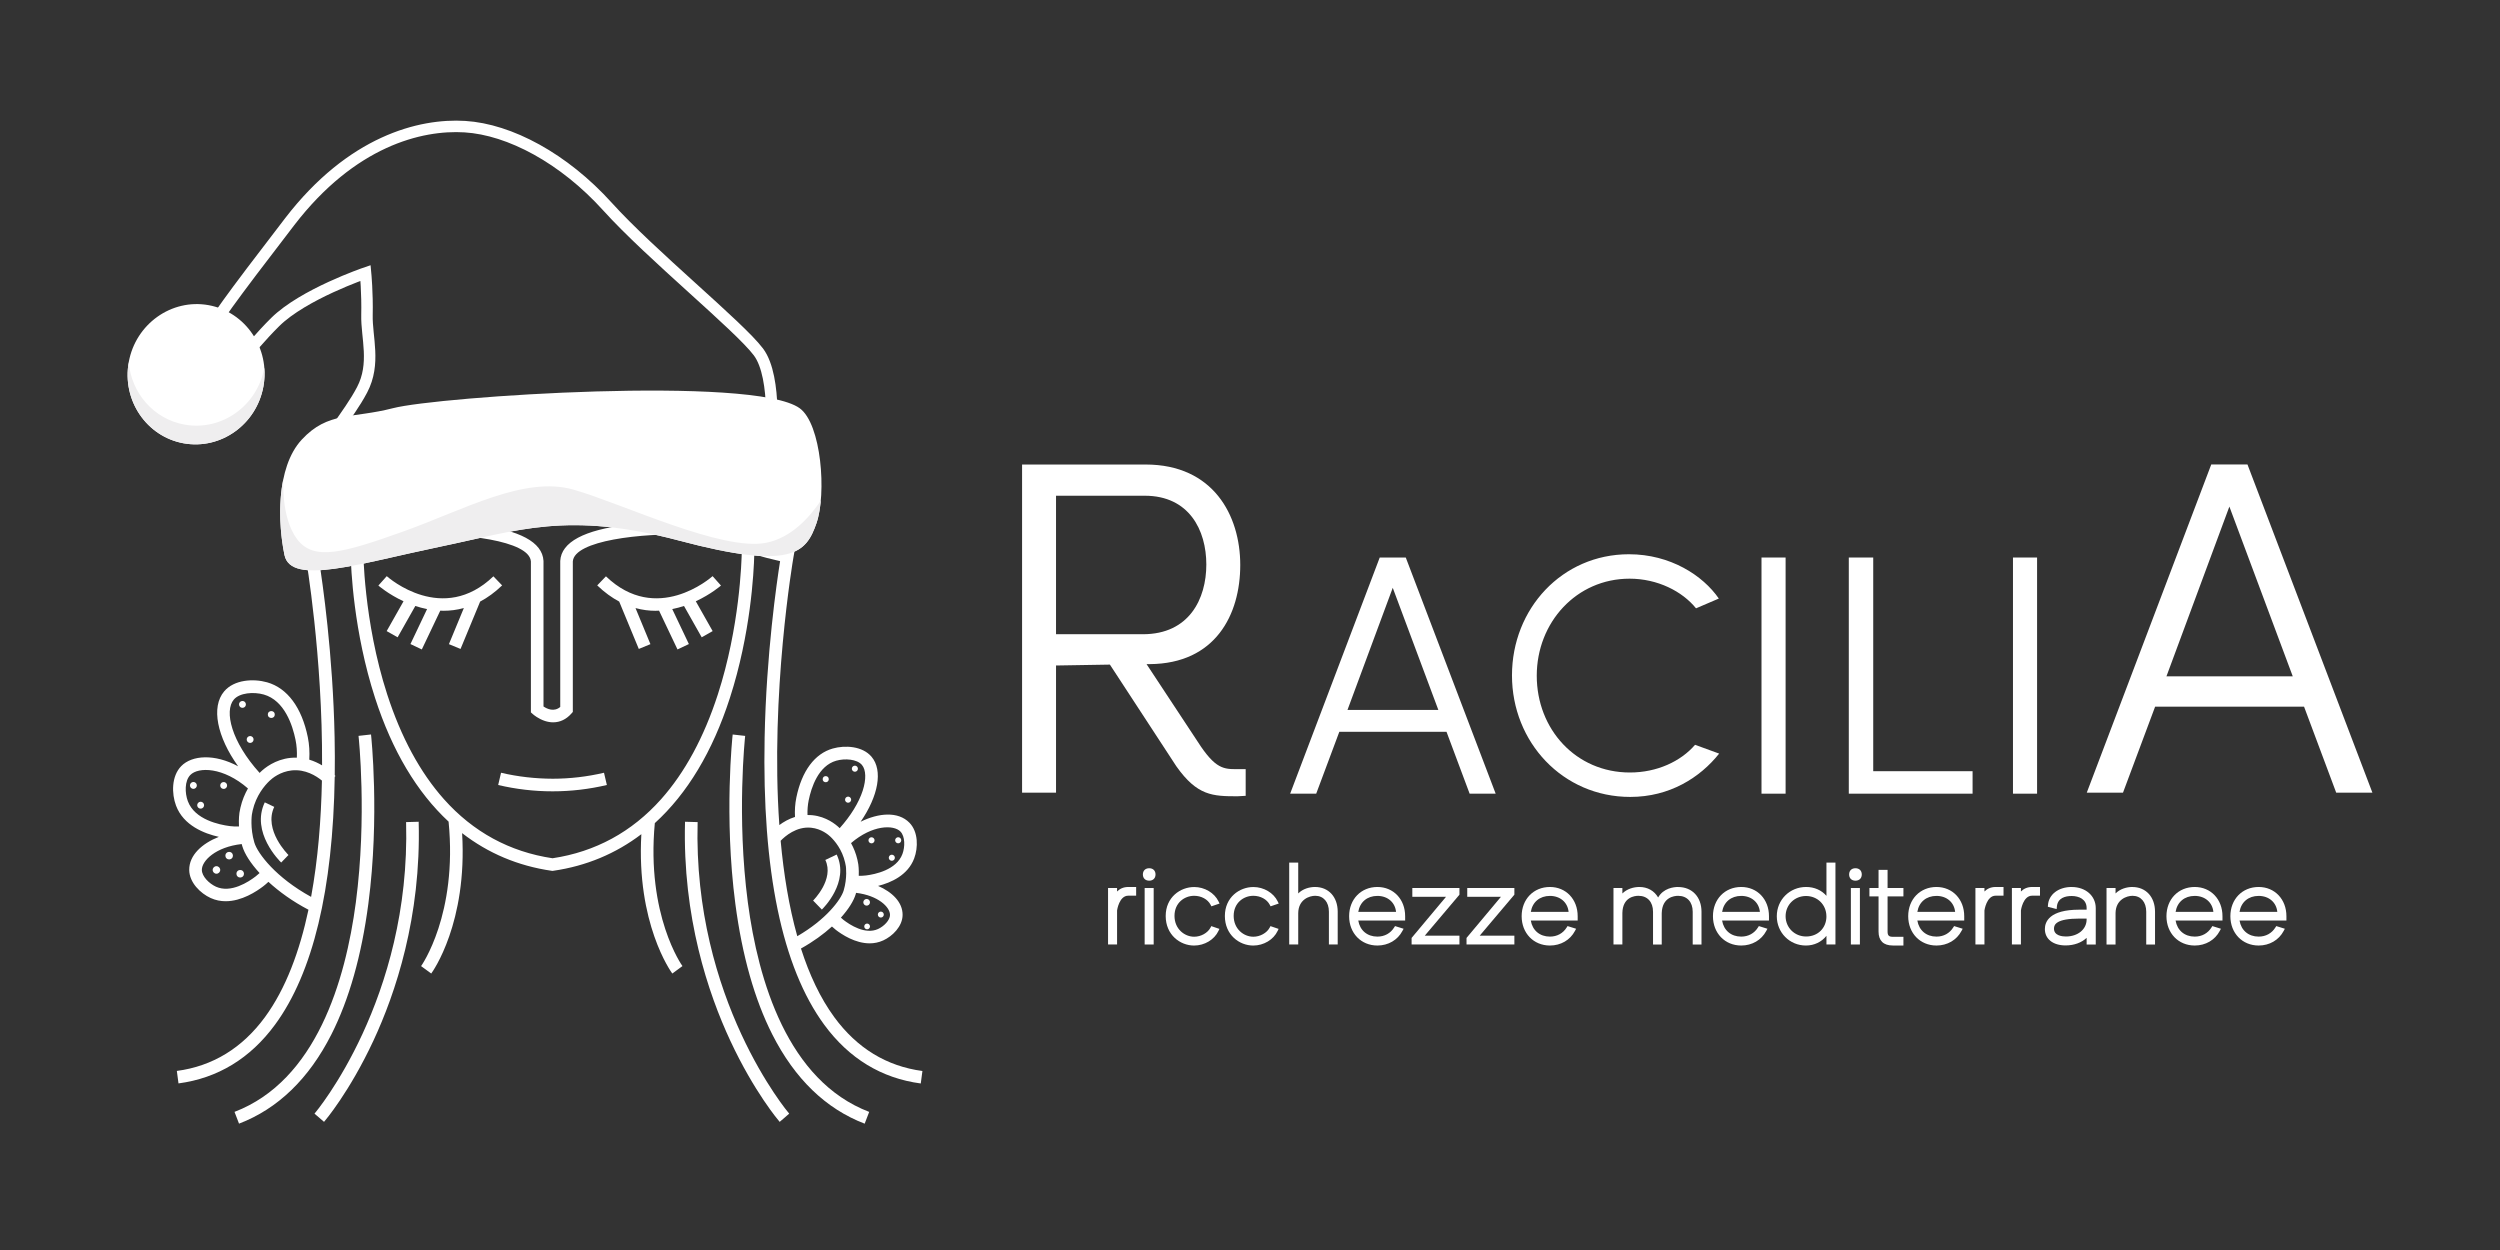 <svg viewBox="0 0 1000 500" xmlns="http://www.w3.org/2000/svg" data-name="Livello 1" id="Livello_1">
  <rect x="0" y="0" width="1000" height="500" fill="#333333" stroke="none"/>
  <g>
    <path style="fill: #fff;" d="M470.57,306.56c8.33,11.77,14.49,11.95,24.44,11.95l3.26-.18v-10.68h-1.81c-6.16,0-9.42.72-16.11-9.05l-21.73-32.95h1.27c26.25-.18,36.21-19.74,36.21-39.65s-10.86-40.19-37.84-40.19h-49.43v131.27h13.58v-50.88l21.55-.36,26.62,40.74ZM422.41,198.29h35.49c17.75,0,24.63,13.76,24.63,27.52s-6.88,27.88-25.35,27.88h-34.77v-55.41Z"></path>
    <path style="fill: #fff;" d="M587.85,317.47h10.42l-35.96-94.46h-10.42l-35.83,94.46h10.42l9.25-24.76h42.87l9.25,24.76ZM538.99,283.98l18.11-48.86,18.24,48.86h-36.35Z"></path>
    <path style="fill: #fff;" d="M678.02,297.93c-5.73,6.64-15.24,11.07-26.06,11.07-21.63,0-37.26-17.33-37.26-38.7s15.9-38.83,37.13-38.83c11.21,0,21.11,5.08,26.58,11.86l9.12-3.91c-6.38-9.25-19.41-17.72-35.96-17.72-26.71,0-46.78,21.76-46.78,48.47s20.33,48.6,47.3,48.6c15.76,0,27.88-7.69,35.57-17.33l-9.64-3.52Z"></path>
    <rect style="fill: #fff;" height="94.46" width="9.64" y="223.01" x="704.6"></rect>
    <polygon style="fill: #fff;" points="749.29 223.01 739.52 223.01 739.52 317.47 789.03 317.47 789.03 308.48 749.29 308.48 749.29 223.01"></polygon>
    <rect style="fill: #fff;" height="94.46" width="9.64" y="223.01" x="805.19"></rect>
    <path style="fill: #fff;" d="M898.99,185.79h-14.49l-49.79,131.27h14.49l12.85-34.4h59.57l12.86,34.4h14.48l-49.97-131.27ZM866.58,270.53l25.17-67.9,25.35,67.9h-50.52Z"></path>
    <path style="fill: #fff;" d="M446.83,356.6v-1.4h-3.61v22.59h3.61v-13.61c0-.06.82-5.91,4.48-5.91h3.15v-3.48h-3.15c-2.04,0-3.49.8-4.48,1.81Z"></path>
    <rect style="fill: #fff;" height="22.59" width="3.61" y="355.21" x="457.86"></rect>
    <path style="fill: #fff;" d="M459.68,347.29c-1.54,0-2.53.98-2.53,2.49s.99,2.49,2.53,2.49,2.53-.98,2.53-2.49-.99-2.49-2.53-2.49Z"></path>
    <path style="fill: #fff;" d="M477.67,358.32c2.85,0,5.42,1.4,6.56,3.58l.33.63,3.26-1.11-.4-.84c-1.66-3.45-5.58-5.77-9.74-5.77-5.52,0-11.4,4.07-11.4,11.6s5.77,11.81,11.35,11.81c4.18,0,8.09-2.34,9.74-5.82l.4-.84-3.25-1.11-.33.62c-1.14,2.13-3.82,3.62-6.52,3.62-3.87,0-7.87-3.12-7.87-8.33s3.96-8.04,7.87-8.04Z"></path>
    <path style="fill: #fff;" d="M501.34,358.32c2.85,0,5.42,1.4,6.56,3.58l.33.63,3.26-1.11-.4-.84c-1.66-3.45-5.58-5.77-9.74-5.77-5.52,0-11.4,4.07-11.4,11.6s5.77,11.81,11.35,11.81c4.18,0,8.09-2.34,9.74-5.82l.4-.84-3.25-1.11-.33.62c-1.14,2.13-3.82,3.62-6.52,3.62-3.87,0-7.87-3.12-7.87-8.33s3.96-8.04,7.87-8.04Z"></path>
    <path style="fill: #fff;" d="M526,354.79c-2.18,0-4.88.72-6.71,2.59v-12.33h-3.61v32.74h3.61v-12.55c.08-5.48,4.48-6.93,6.8-6.93,3.32,0,5.47,2.5,5.47,6.38v13.1h3.52v-13.1c0-5.92-3.65-9.9-9.08-9.9Z"></path>
    <path style="fill: #fff;" d="M550.96,354.79c-6.56,0-11.31,4.92-11.31,11.69s4.76,11.73,11.31,11.73c4.33,0,8.08-2.18,10.01-5.83l.47-.88-3.43-1.07-.34.54c-1.47,2.37-3.86,3.67-6.71,3.67-4.07,0-6.99-2.49-7.65-6.42h18.75v-1.74c0-6.77-4.67-11.69-11.11-11.69ZM543.31,364.74c.64-3.91,3.56-6.38,7.65-6.38s7.08,2.58,7.46,6.38h-15.11Z"></path>
    <polygon style="fill: #fff;" points="564.93 358.73 578.4 358.73 564.64 375.17 564.64 377.79 583.78 377.79 583.78 374.27 569.91 374.27 583.78 357.87 583.78 355.21 564.93 355.21 564.93 358.73"></polygon>
    <polygon style="fill: #fff;" points="586.9 358.73 600.37 358.73 586.61 375.17 586.61 377.79 605.75 377.79 605.75 374.27 591.88 374.27 605.75 357.87 605.75 355.21 586.9 355.21 586.9 358.73"></polygon>
    <path style="fill: #fff;" d="M619.97,354.79c-6.56,0-11.31,4.92-11.31,11.69s4.76,11.73,11.31,11.73c4.33,0,8.08-2.18,10.01-5.83l.47-.88-3.43-1.07-.34.54c-1.47,2.37-3.86,3.67-6.71,3.67-4.07,0-6.99-2.49-7.65-6.42h18.75v-1.74c0-6.77-4.67-11.69-11.11-11.69ZM612.33,364.74c.64-3.91,3.56-6.38,7.65-6.38s7.08,2.58,7.46,6.38h-15.11Z"></path>
    <path style="fill: #fff;" d="M671.29,354.79c-1.81,0-5.88.45-8.04,4.2-1.52-2.66-4.21-4.2-7.5-4.2-2.19,0-4.93.72-6.8,2.6v-2.19h-3.56v22.59h3.56v-12.54c.09-6.43,4.94-6.93,6.42-6.93,3.6,0,5.84,2.45,5.84,6.38v13.1h3.48v-12.53c.18-6.44,5.06-6.94,6.55-6.94,3.6,0,5.84,2.45,5.84,6.38v13.1h3.52v-13.1c0-5.92-3.75-9.9-9.33-9.9Z"></path>
    <path style="fill: #fff;" d="M696.49,354.79c-6.56,0-11.31,4.92-11.31,11.69s4.76,11.73,11.31,11.73c4.33,0,8.08-2.18,10.01-5.83l.47-.88-3.43-1.07-.34.54c-1.48,2.37-3.86,3.67-6.71,3.67-4.07,0-6.99-2.49-7.65-6.42h18.75v-1.74c0-6.77-4.67-11.69-11.11-11.69ZM688.85,364.74c.64-3.91,3.56-6.38,7.65-6.38s7.08,2.58,7.46,6.38h-15.11Z"></path>
    <path style="fill: #fff;" d="M730.57,358.33c-1.94-2.25-4.82-3.54-8.12-3.54-6.58,0-11.73,5.13-11.73,11.69s5.12,11.73,11.65,11.73c3.32,0,6.23-1.41,8.21-3.88v3.46h3.6v-32.74h-3.6v13.27ZM730.57,366.72c-.08,4.57-3.49,7.88-8.12,7.88s-8.21-3.57-8.21-8.12,3.59-8.08,8.16-8.08,8.09,3.44,8.16,8v.32Z"></path>
    <rect style="fill: #fff;" height="22.59" width="3.61" y="355.21" x="740.35"></rect>
    <path style="fill: #fff;" d="M742.18,347.29c-1.54,0-2.53.98-2.53,2.49s.99,2.49,2.53,2.49,2.53-.98,2.53-2.49-.99-2.49-2.53-2.49Z"></path>
    <path style="fill: #fff;" d="M755.03,347.95h-3.61v7.25h-3.65v3.36h3.65v14.09c0,3.63,1.96,5.55,5.68,5.55h4.27v-3.48h-4.27c-1.53,0-2.07-.54-2.07-2.07v-14.09h6.34v-3.36h-6.34v-7.25Z"></path>
    <path style="fill: #fff;" d="M774.59,354.79c-6.56,0-11.31,4.92-11.31,11.69s4.76,11.73,11.31,11.73c4.33,0,8.08-2.18,10.01-5.83l.47-.88-3.43-1.07-.34.54c-1.48,2.37-3.86,3.67-6.71,3.67-4.07,0-6.99-2.49-7.65-6.42h18.75v-1.74c0-6.77-4.67-11.69-11.11-11.69ZM766.94,364.74c.64-3.91,3.56-6.38,7.65-6.38s7.08,2.58,7.46,6.38h-15.11Z"></path>
    <path style="fill: #fff;" d="M793.78,356.6v-1.4h-3.61v22.59h3.61v-13.61c0-.06.82-5.91,4.48-5.91h3.15v-3.48h-3.15c-2.04,0-3.49.8-4.48,1.81Z"></path>
    <path style="fill: #fff;" d="M808.37,356.6v-1.4h-3.61v22.59h3.61v-13.61c0-.06.82-5.91,4.48-5.91h3.15v-3.48h-3.15c-2.04,0-3.49.8-4.48,1.81Z"></path>
    <path style="fill: #fff;" d="M828.68,354.79c-5.28,0-9.18,2.97-9.49,7.23l-.05.69,3.52.92.09-.97c.32-3.52,3.4-4.26,5.93-4.26,2.88,0,5.97,1.27,5.97,4.85v.62h-2.94c-11.97,0-13.76,4.86-13.76,7.75,0,3.98,3.25,6.55,8.29,6.55,3.38,0,6.41-1.12,8.41-3.03v2.66h3.65v-14.55c0-4.9-4.04-8.45-9.61-8.45ZM834.65,367.76c0,3.96-3.49,6.84-8.29,6.84-1.43,0-4.77-.31-4.77-3.15,0-1.72,1.07-4.02,10.28-4.02h2.78v.33Z"></path>
    <path style="fill: #fff;" d="M852.93,354.79c-2.17,0-4.88.72-6.71,2.59v-2.17h-3.61v22.59h3.61v-12.55c.08-5.48,4.48-6.93,6.8-6.93,3.32,0,5.47,2.5,5.47,6.38v13.1h3.52v-13.1c0-5.92-3.65-9.9-9.08-9.9Z"></path>
    <path style="fill: #fff;" d="M877.89,354.79c-6.56,0-11.31,4.92-11.31,11.69s4.76,11.73,11.31,11.73c4.33,0,8.08-2.18,10.01-5.83l.47-.88-3.43-1.07-.34.54c-1.48,2.37-3.86,3.67-6.71,3.67-4.07,0-6.99-2.49-7.65-6.42h18.75v-1.74c0-6.77-4.67-11.69-11.11-11.69ZM870.24,364.74c.64-3.91,3.56-6.38,7.65-6.38s7.08,2.58,7.46,6.38h-15.11Z"></path>
    <path style="fill: #fff;" d="M903.46,354.79c-6.56,0-11.31,4.92-11.31,11.69s4.76,11.73,11.31,11.73c4.33,0,8.08-2.18,10.01-5.83l.47-.88-3.43-1.07-.34.54c-1.47,2.37-3.86,3.67-6.71,3.67-4.07,0-6.99-2.49-7.64-6.42h18.75v-1.74c0-6.77-4.67-11.69-11.11-11.69ZM895.81,364.74c.64-3.91,3.56-6.38,7.65-6.38s7.09,2.58,7.46,6.38h-15.11Z"></path>
  </g>
  <g>
    <g>
      <path style="fill: #fff;" d="M197.36,230.53c-20.21,19.43-41.76.74-42.66-.07l-3.35,3.76c.1.09,3.99,3.47,10.06,6.29l-6.74,11.93,4.38,2.48,7.08-12.53c1.49.49,3.06.92,4.7,1.24l-6.65,13.99,4.55,2.16,7.38-15.52c.44.02.88.05,1.32.05,2.61,0,5.33-.33,8.11-1.09l-5.97,14.44,4.65,1.92,7.84-18.95c2.93-1.55,5.87-3.66,8.79-6.47l-3.49-3.63Z"></path>
      <path style="fill: #fff;" d="M262.3,244.31c.45,0,.88-.04,1.32-.05l7.38,15.52,4.55-2.16-6.65-13.99c1.64-.32,3.21-.75,4.7-1.24l7.08,12.53,4.38-2.48-6.74-11.93c6.08-2.82,9.97-6.2,10.07-6.29l-3.35-3.76c-.91.81-22.46,19.5-42.66.07l-3.49,3.63c2.92,2.8,5.86,4.91,8.79,6.47l7.84,18.95,4.65-1.92-5.97-14.43c2.77.76,5.49,1.09,8.1,1.09Z"></path>
      <path style="fill: #fff;" d="M93.81,444.76l1.8,4.7c15.52-5.94,27.96-17.95,36.95-35.69,7.09-13.99,12.06-31.56,14.78-52.24,4.61-35.03,1.11-67.41,1.07-67.74l-5,.56c.04.32,3.47,32.18-1.07,66.61-4.14,31.34-15.91,71.31-48.53,83.79Z"></path>
      <path style="fill: #fff;" d="M129.61,448.75c.41-.48,10.14-11.88,19.74-32.44,8.83-18.93,19.15-49.5,18.12-87.61l-5.03.14c1.92,70.92-36.25,116.17-36.64,116.62l3.81,3.28Z"></path>
      <path style="fill: #fff;" d="M347.67,444.76c-32.62-12.48-44.39-52.46-48.53-83.79-4.54-34.43-1.11-66.3-1.07-66.61l-5-.56c-.04.32-3.54,32.71,1.07,67.74,2.72,20.68,7.69,38.26,14.78,52.24,8.99,17.74,21.42,29.75,36.95,35.69l1.8-4.7Z"></path>
      <path style="fill: #fff;" d="M279.04,328.84l-5.03-.14c-1.03,38.11,9.28,68.67,18.12,87.61,9.59,20.56,19.33,31.96,19.74,32.44l3.81-3.29c-.39-.45-38.56-45.6-36.63-116.62Z"></path>
      <path style="fill: #fff;" d="M261.96,329.22c12.93-11.76,23.06-28.56,29.99-50.02,8.31-25.71,9.57-50.02,9.76-57.41,3.41.98,6.85,1.9,10.33,2.67-1.32,8.31-5.53,37.21-6.19,70.56-1.05,53.23,6.97,91.87,23.83,114.86,9.91,13.51,22.91,21.42,38.63,23.51l.66-4.99c-14.31-1.9-26.16-9.13-35.23-21.5-5.67-7.73-10.02-17.11-13.35-27.49,4.92-2.73,9.06-5.77,12.39-8.8.52.48,1.04.94,1.6,1.37,2.4,1.85,7.7,5.36,13.48,5.36,1.79,0,3.63-.34,5.44-1.17,3.69-1.69,7.69-5.59,7.74-10.17.06-5.11-4.18-9.19-9.81-11.63,5.11-1.28,11.92-4.24,14.45-11.02,1.6-4.28,1.68-10.57-1.9-14.25-4.54-4.66-12.4-3.92-19.53-.4,7.04-10.22,9.03-20.52,4.35-26.02-3.61-4.25-10.56-4.67-15.49-3.27-7.24,2.06-12.41,9.02-14.57,19.61-.52,2.53-.68,5.14-.54,7.76-2.49.78-4.6,2.01-6.26,3.25-3.71-52.43,5.49-106.29,5.64-107.12l.42-2.4-2.39-.49c-18.4-3.81-35.89-10.67-51.97-20.37-6.52-3.94-12.73-8.32-18.61-13.09-.74-.67-1.56-1.37-2.46-2.1l-.05.06c-7.15-6.02-13.8-12.63-19.87-19.82l-1.89-2.24-1.93,2.21c-6.24,7.15-13.04,13.73-20.32,19.73-1.44,1.1-2.69,2.11-3.77,3.03-5.4,4.2-11.04,8.08-16.92,11.62-16.51,9.93-34.45,16.99-53.34,20.98l-2.38.5.42,2.39c.12.71,6.75,39.51,6.51,83.23-1.47-.88-3.19-1.69-5.12-2.28.19-3.03.01-6.05-.58-8.98-2.41-11.86-8.19-19.65-16.26-21.95-5.48-1.56-13.2-1.1-17.19,3.6-5.34,6.28-2.84,18.24,5.58,29.99-9.42-5.08-18.48-4.48-22.77-.07-3.96,4.06-3.85,11.03-2.08,15.79,2.98,7.98,11.34,11.21,17.13,12.5-6.72,2.65-11.91,7.33-11.85,13.25.06,5.04,4.48,9.34,8.56,11.21,2,.92,4.04,1.29,6.02,1.29,6.44,0,12.37-3.93,15.06-6,.71-.55,1.39-1.14,2.04-1.76,4.28,3.93,9.69,7.85,16.02,11.16-3.52,16.54-9.05,31.56-17.42,42.98-9.07,12.36-20.92,19.6-35.23,21.5l.66,4.99c15.72-2.09,28.72-10,38.63-23.51,15.15-20.66,23.16-53.98,23.86-99.16l.31-.29c-.08-.09-.18-.19-.3-.32.07-4.89.06-9.92-.05-15.09-.66-33.36-4.87-62.28-6.19-70.57,4.25-.96,8.44-2.08,12.59-3.34.13,6.45,1.19,31.54,9.78,58.1,6.83,21.13,16.76,37.73,29.41,49.47,3.66,37.12-10.85,57.58-11,57.79l2.03,1.48,2.03,1.49c.62-.85,14.5-20.25,12.35-56.16,10.38,8.04,22.36,13.11,35.77,15.06l.36.05.36-.05c13.17-1.91,24.96-6.85,35.21-14.64-2.02,35.64,11.75,54.89,12.38,55.74l4.06-2.98c-.15-.2-14.53-20.31-11.05-57.23ZM356.01,365.96c-.02,2.17-2.46,4.58-4.8,5.65-5.16,2.36-11.33-1.73-13.75-3.6-.38-.3-.74-.62-1.1-.95,3.14-3.49,5.14-6.78,5.92-9.37.06-.19.1-.37.15-.55,8.81,1.04,13.61,5.71,13.57,8.83ZM360.18,332.63c1.87,1.92,1.87,6.08.79,8.98-2.37,6.37-10.96,8.12-14.54,8.57-.97.12-1.95.16-2.93.15.11-2.66-.16-4.46-.18-4.6-.12-.78-.25-1.38-.35-1.82-.59-2.58-1.52-4.79-2.56-6.67,8.51-7.31,17.03-7.43,19.78-4.61ZM323.49,320.05c1.02-5.01,3.81-13.72,11.01-15.77,3.5-.99,8.3-.63,10.27,1.69,1.65,1.94,1.77,5.78.32,10.27-1.56,4.83-4.81,10.1-9.22,15.03-.06-.06-.14-.14-.2-.2-1.36-1.3-5.12-4.4-10.68-4.98-.68-.07-1.34-.09-1.99-.08-.07-2.02.09-4.01.48-5.95ZM324.47,331.09c4.13.43,6.95,2.87,7.72,3.61,1.68,1.61,4.67,5.08,5.86,10.33.08.36.19.86.29,1.47,0,.05.66,4.63-.88,9.73-1.12,3.7-7.1,11.64-18.55,18.25-3.34-11.9-5.44-24.92-6.65-38.17,1.7-1.77,6.29-5.83,12.21-5.22ZM93.53,279.83c2.32-2.73,7.91-3.17,11.98-2.02,8.33,2.37,11.53,12.36,12.7,18.11.48,2.33.64,4.73.53,7.16-.82-.03-1.66-.02-2.53.07-6.19.64-10.38,4.09-11.9,5.55-.14.14-.31.31-.46.47-11.28-12.46-14.24-24.73-10.32-29.34ZM75.15,320.52c-1.24-3.34-1.33-8.16.97-10.52,3.22-3.31,13.2-3.21,23.06,5.38-1.22,2.16-2.33,4.71-3.01,7.7-.11.5-.26,1.18-.4,2.05-.02.15-.34,2.31-.18,5.47-1.24.03-2.48,0-3.71-.17-4.12-.53-13.98-2.55-16.73-9.92ZM102.27,350.55c-2.78,2.15-9.91,6.86-15.9,4.12-2.74-1.26-5.6-4.1-5.63-6.69-.04-3.69,5.59-9.22,15.94-10.36.08.3.16.59.25.89.9,2.99,3.28,6.77,6.9,10.71-.5.47-1.02.92-1.56,1.33ZM124.44,358.75c-14.04-7.69-21.36-17.3-22.69-21.7-1.76-5.85-1.01-11.11-1.01-11.14.11-.72.24-1.29.33-1.71,1.37-6.02,4.8-10.02,6.73-11.86,1.14-1.09,4.3-3.69,8.94-4.18,5.35-.54,9.67,2.14,12.03,4.07-.32,15.57-1.57,31.56-4.33,46.52ZM198.24,190.92c7.98-6.26,15.44-13.19,22.27-20.76,6.41,7.33,13.42,14.05,20.94,20.16,1.4,1.27,2.39,2.33,3.02,3.1-1.94-.14-4.89-.76-6.22-1.04l-.26-.05c-3-.63-5.91-1.57-8.66-2.78l-2.08-.92-1.12,1.98c-1.25,2.2-3.33,4.96-6.26,5.68-2.92-.72-5.01-3.47-6.26-5.68l-1.12-1.98-2.08.92c-2.75,1.21-5.66,2.14-8.66,2.78l-.09.02c-2.62.55-4.64.9-6.02,1.02.57-.6,1.41-1.41,2.61-2.44ZM180.24,203.37c3.41-2.05,6.73-4.22,9.98-6.49,1.92,2.37,6.62,1.62,12.49.38l.09-.02c2.61-.55,5.17-1.31,7.63-2.26,2.36,3.39,5.27,5.54,8.51,6.25.22.05.45.09.68.13v.05h.51v-.05c.24-.04.46-.08.68-.13,3.24-.71,6.15-2.86,8.51-6.25,2.46.95,5.02,1.71,7.63,2.26l.26.05c6.15,1.3,10.68,2.01,12.49-.66,3.62,2.59,7.34,5.04,11.16,7.34,2.8,1.69,5.66,3.27,8.54,4.79-4.69.06-11.43.3-18.27,1.12-17.52,2.1-26.62,6.97-27.03,14.48v58.42c-2.49,2.1-5.26.78-6.7-.19v-58.23c-.42-7.51-9.52-12.38-27.04-14.48-7.63-.91-15.12-1.11-19.8-1.13,3.27-1.7,6.51-3.48,9.68-5.39ZM221,343.3c-17.13-2.56-31.74-10.51-43.42-23.62-9.51-10.67-17.15-24.77-22.7-41.92-9.53-29.43-9.59-57.93-9.59-58.21h-.19c7.09-2.37,14.01-5.18,20.74-8.43l.09,2.71c18.95-.61,45.83,2.33,46.43,10.75v60.38l.85.75c.21.19,2.12,1.83,4.83,2.7,1.1.35,2.18.52,3.22.52,2.72,0,5.21-1.17,7.23-3.43l.64-.72v-60.21c.6-8.42,27.48-11.35,46.43-10.75l.06-1.95c6.84,3.26,13.88,6.06,21.1,8.39-.07,4.58-.88,30.64-9.58,57.5-5.55,17.15-13.19,31.25-22.7,41.92-11.69,13.11-26.29,21.05-43.42,23.62Z"></path>
      <path style="fill: #fff;" d="M109.7,322.75l-3.79-1.81c-5.72,11.99,6.05,23.58,6.56,24.07l2.92-3.01c-.1-.1-10.1-9.99-5.69-19.25Z"></path>
      <path style="fill: #fff;" d="M86.58,346.47c-.84,0-1.51.68-1.51,1.51s.68,1.51,1.51,1.51,1.51-.68,1.51-1.51-.68-1.51-1.51-1.51Z"></path>
      <path style="fill: #fff;" d="M90.55,341.23c-.57.61-.53,1.57.08,2.14.61.57,1.57.53,2.14-.08s.53-1.57-.08-2.14-1.57-.53-2.14.08Z"></path>
      <path style="fill: #fff;" d="M94.97,348.47c-.57.61-.53,1.57.08,2.14s1.57.53,2.14-.08c.57-.61.53-1.57-.08-2.14-.61-.57-1.57-.53-2.14.08Z"></path>
      <path style="fill: #fff;" d="M76.35,313.23c-.52.56-.49,1.43.07,1.95.56.52,1.43.49,1.95-.07.52-.56.49-1.43-.07-1.95-.56-.52-1.43-.49-1.95.07Z"></path>
      <path style="fill: #fff;" d="M79.25,321.14c-.52.56-.49,1.43.07,1.95.56.52,1.43.49,1.95-.07.52-.56.49-1.43-.07-1.95-.56-.52-1.43-.49-1.95.07Z"></path>
      <path style="fill: #fff;" d="M89.15,312.85c-.74.17-1.2.92-1.03,1.66.17.74.92,1.2,1.66,1.03.74-.17,1.2-.92,1.03-1.66-.17-.74-.92-1.2-1.66-1.03Z"></path>
      <path style="fill: #fff;" d="M99.74,294.45c-.74.17-1.2.92-1.03,1.66.17.74.92,1.2,1.66,1.03s1.2-.92,1.03-1.66-.92-1.2-1.66-1.03Z"></path>
      <circle style="fill: #fff;" r="1.38" cy="285.81" cx="108.52"></circle>
      <path style="fill: #fff;" d="M95.9,280.91c-.47.6-.36,1.47.23,1.94.6.47,1.47.36,1.94-.23.47-.6.36-1.47-.23-1.94-.6-.47-1.47-.36-1.94.23Z"></path>
      <path style="fill: #fff;" d="M328.74,363.83c.46-.44,11.18-11,5.93-22.02l-4.54,2.17c3.69,7.74-4.8,16.16-4.89,16.24l3.5,3.61Z"></path>
      <path style="fill: #fff;" d="M347.57,361.9c.54-.5.57-1.35.07-1.89s-1.35-.57-1.89-.07c-.54.5-.57,1.35-.07,1.89.5.54,1.35.57,1.89.07Z"></path>
      <path style="fill: #fff;" d="M360.11,337c.49-.46.52-1.23.06-1.72-.46-.49-1.23-.52-1.72-.06-.49.46-.52,1.23-.06,1.72.46.49,1.23.52,1.72.06Z"></path>
      <path style="fill: #fff;" d="M356.21,344.2c.61.29,1.33.03,1.62-.58s.03-1.33-.58-1.62-1.33-.03-1.62.58-.03,1.33.58,1.62Z"></path>
      <path style="fill: #fff;" d="M348.01,337.19c.59.33,1.33.12,1.66-.47.33-.59.12-1.33-.47-1.66s-1.33-.12-1.66.47-.12,1.33.47,1.66Z"></path>
      <path style="fill: #fff;" d="M338.96,321.06c.65.15,1.31-.25,1.47-.91s-.25-1.31-.91-1.47c-.65-.15-1.31.25-1.47.91s.25,1.31.91,1.47Z"></path>
      <circle style="fill: #fff;" r="1.22" cy="311.67" cx="330.29"></circle>
      <path style="fill: #fff;" d="M342.7,308.44c.53-.42.62-1.18.21-1.71s-1.18-.62-1.71-.21c-.53.42-.62,1.18-.21,1.71.42.53,1.18.62,1.71.21Z"></path>
      <path style="fill: #fff;" d="M346.94,369.43c-.63-.05-1.19.42-1.24,1.05s.42,1.19,1.05,1.24c.63.05,1.19-.42,1.24-1.05s-.42-1.19-1.05-1.24Z"></path>
      <path style="fill: #fff;" d="M352.33,367.02c.66,0,1.19-.53,1.19-1.19s-.53-1.19-1.19-1.19-1.19.53-1.19,1.19.53,1.19,1.19,1.19Z"></path>
      <path style="fill: #fff;" d="M221.11,311.49c-6.96-.02-13.92-.8-20.69-2.39l-1.15,4.9c7.12,1.68,14.43,2.53,21.74,2.53h.11c7.27,0,14.55-.86,21.63-2.53l-1.15-4.9c-6.71,1.58-13.6,2.38-20.48,2.39Z"></path>
    </g>
    <g>
      <path style="fill: none; fill-rule: evenodd; stroke: #fff; stroke-miterlimit: 10; stroke-width: 4.59px;" d="M125.64,187.57c4.53-11.73,13.68-21.14,19.19-31.63,5.52-10.49,1.77-20.95,1.96-29.84.2-8.9-.57-16.9-.57-16.9,0,0-24.88,8.48-36.15,19.63-11.27,11.15-20.84,25.16-21.25,22.96-.41-2.2-5.21-16.89-4.53-19.53.68-2.64,6.91-11.51,31.62-43.63,24.72-32.12,52.14-39.08,70.05-37.97,17.92,1.11,39.58,12.67,57.03,31.98,17.45,19.31,52.57,47.77,60.36,58.11,7.8,10.34,4.84,37.88,4.84,37.88l-182.56,8.95Z"></path>
      <path style="fill: #fff; fill-rule: evenodd;" d="M157.2,163.27c-16.47,4.26-25.99,1.26-36.48,12.56-10.49,11.29-9.52,33.8-6.92,46.18,2.6,12.38,30.2,3.32,61.98-3.28,31.78-6.6,51.1-14.38,96.05-2.45,44.94,11.94,50.59,4.88,54.73-6.92,4.14-11.8,2.01-39.84-6.72-46.09-18.39-13.17-144.59-4.67-162.63,0Z"></path>
      <path style="fill: #fff; fill-rule: evenodd;" d="M73.45,177.32c14.83,2.68,29.17-7.55,31.92-22.77,2.75-15.22-7.11-29.81-21.95-32.49s-29.17,7.55-31.92,22.77,7.11,29.81,21.95,32.49Z"></path>
      <path style="fill: #efeeef; fill-rule: evenodd;" d="M73.8,169.84c-12.39-2.24-21.27-12.7-22.31-24.95-2.72,15.24,7.1,29.75,21.96,32.43,14.87,2.68,29.16-7.51,31.92-22.77.46-2.55.57-5.08.36-7.54v.06c-2.76,15.26-17.05,25.45-31.93,22.77Z"></path>
      <path style="fill: #efeeef; fill-rule: evenodd;" d="M113.4,191.3c-2.27,10.65-1.28,22.76.39,30.71,2.6,12.38,30.2,3.32,61.98-3.28,31.78-6.6,51.1-14.38,96.05-2.45,44.94,11.94,50.59,4.88,54.73-6.92.86-2.46,1.45-5.62,1.77-9.14-4.36,6.54-11.68,14.87-21.83,16.89-17.64,3.52-57.28-15.54-76.98-21.23-19.71-5.68-43.92,8.03-68.02,16.65-24.1,8.62-35.98,12.01-42.64,3.15-6.65-8.86-5.46-24.39-5.46-24.39Z"></path>
    </g>
  </g>
</svg>